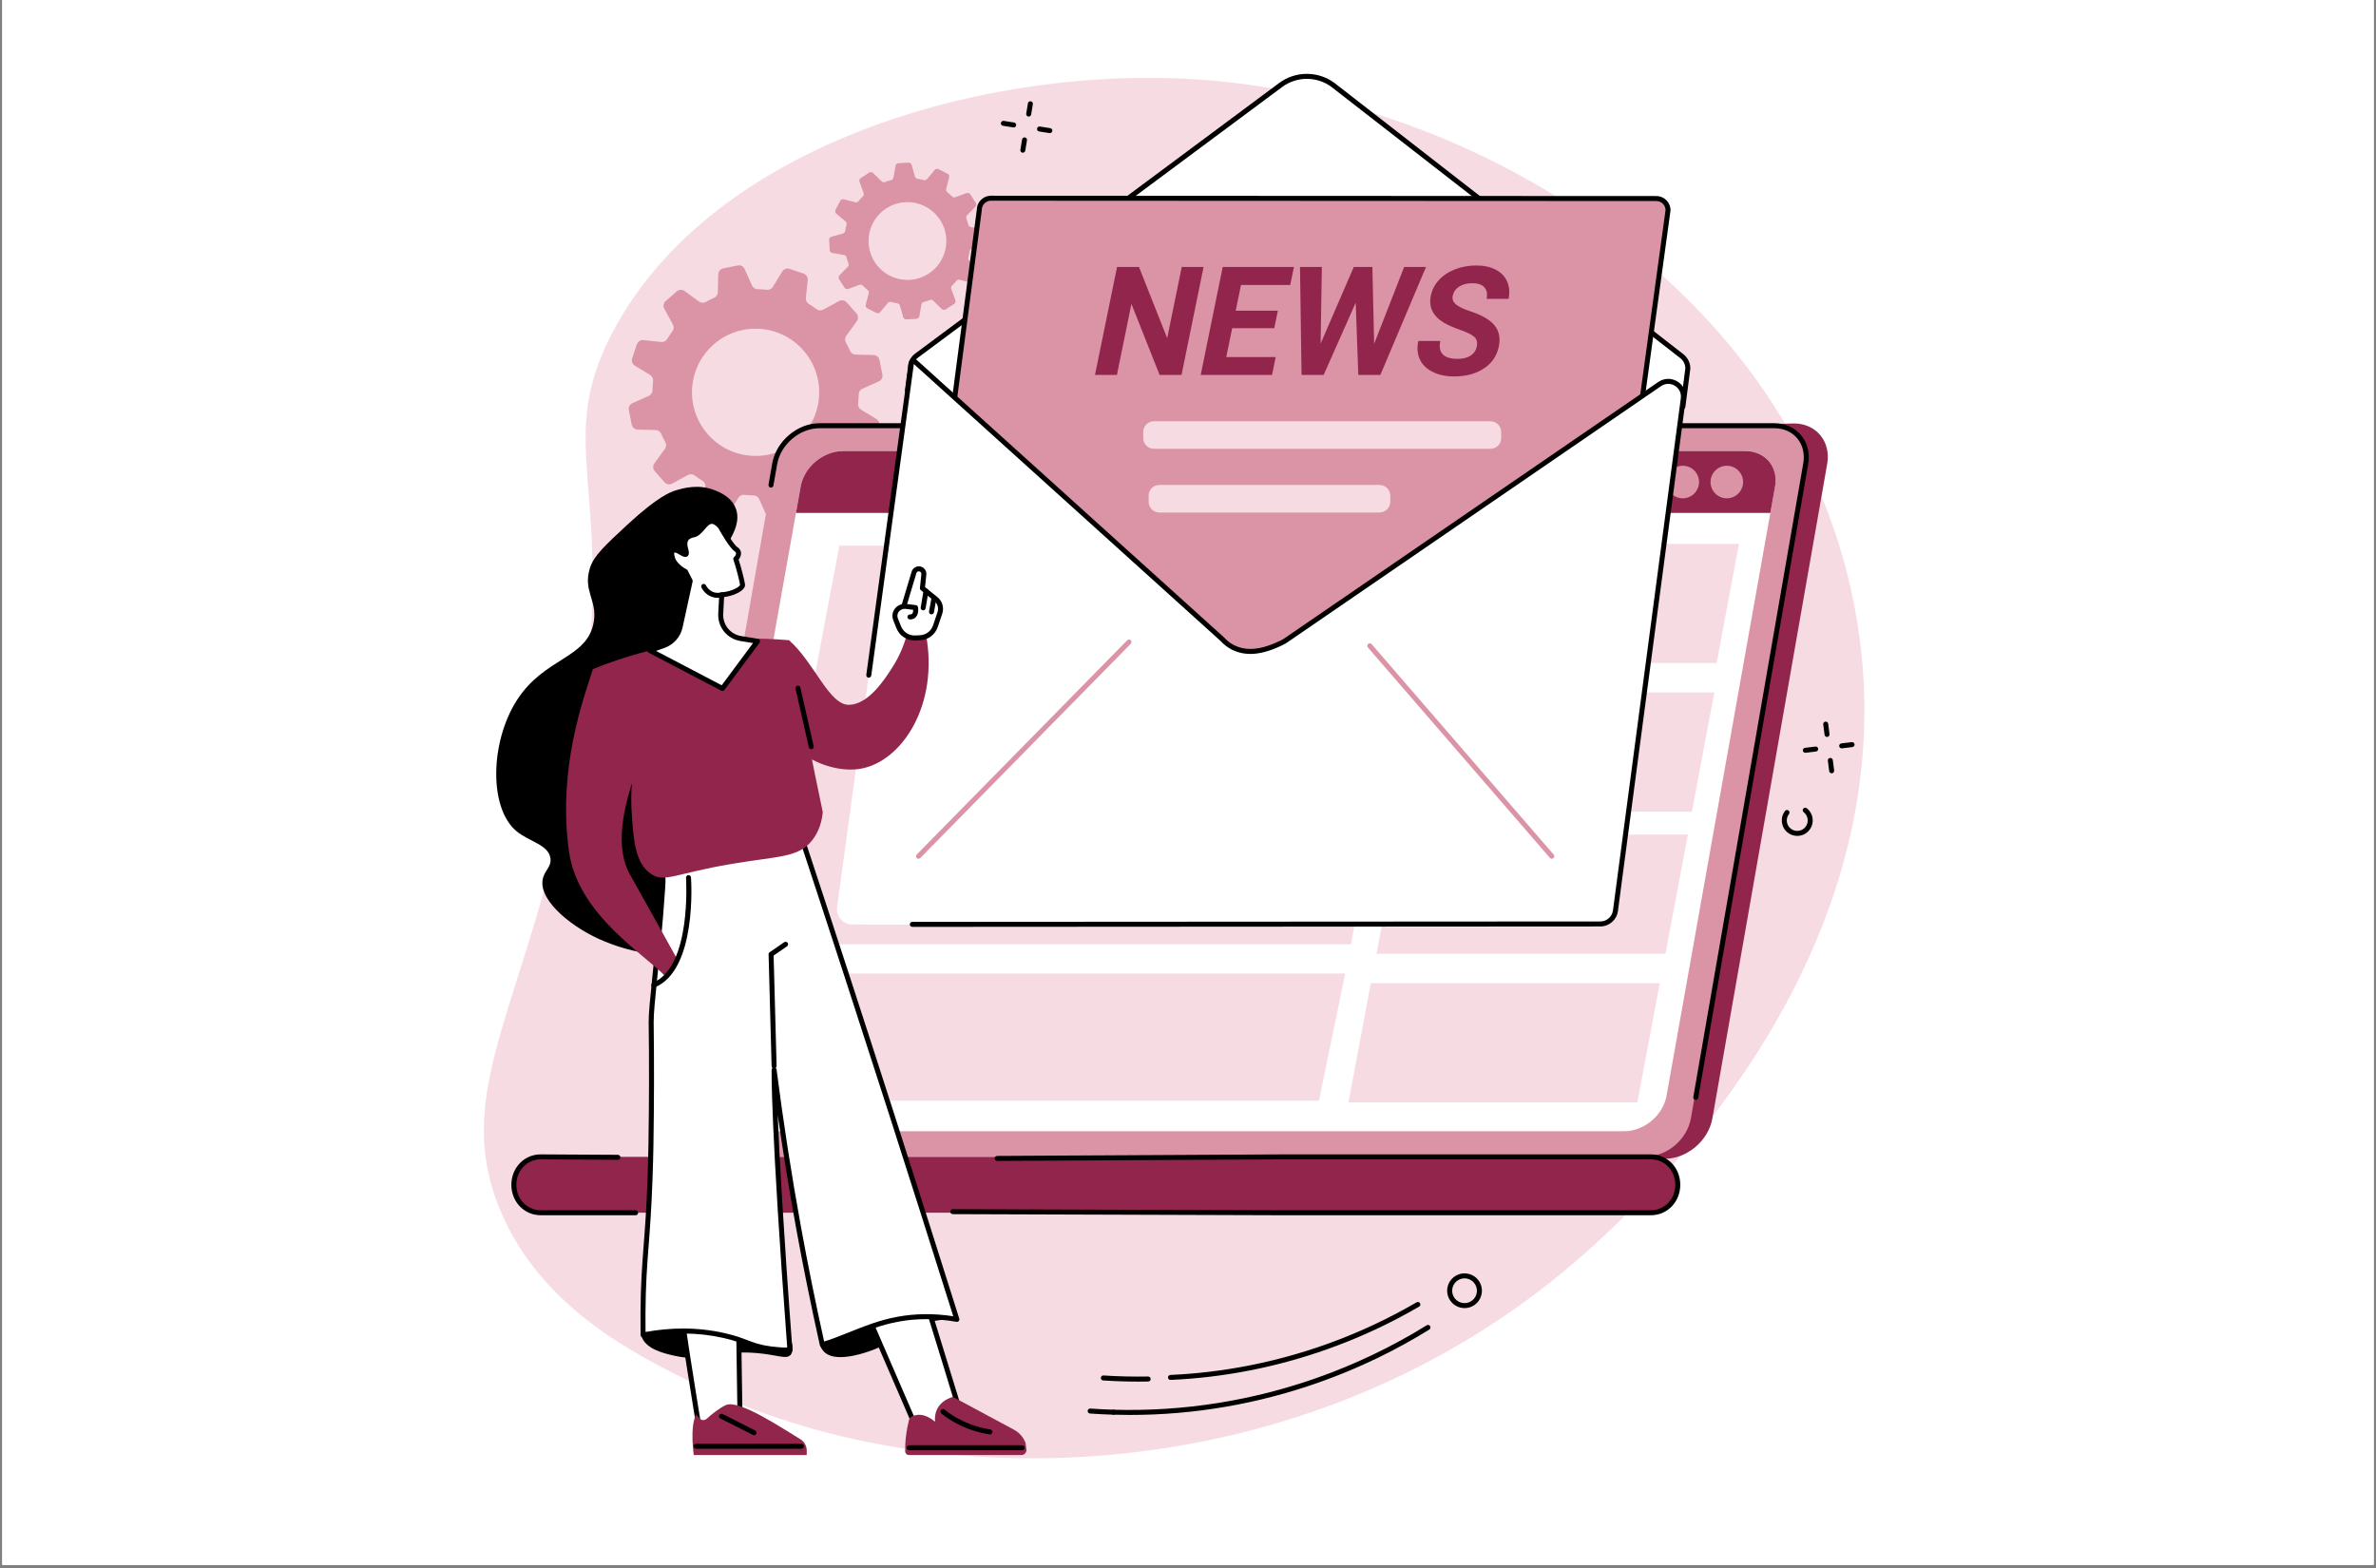 <svg xmlns="http://www.w3.org/2000/svg" xmlns:xlink="http://www.w3.org/1999/xlink" width="500" zoomAndPan="magnify" viewBox="0 0 375 247.5" height="330" preserveAspectRatio="xMidYMid meet" version="1.0"><rect x="0" y="0" width="375" height="247.5" fill="#808080" stroke="none"/><defs><clipPath id="aba791bfed"><path d="M 0.379 0 L 374.621 0 L 374.621 247 L 0.379 247 Z M 0.379 0 " clip-rule="nonzero"/></clipPath></defs><g clip-path="url(#aba791bfed)"><path fill="#ffffff" d="M 0.379 0 L 374.621 0 L 374.621 254.484 L 0.379 254.484 Z M 0.379 0 " fill-opacity="1" fill-rule="nonzero"/><path fill="#ffffff" d="M 0.379 0 L 374.621 0 L 374.621 247 L 0.379 247 Z M 0.379 0 " fill-opacity="1" fill-rule="nonzero"/><path fill="#ffffff" d="M 0.379 0 L 374.621 0 L 374.621 247 L 0.379 247 Z M 0.379 0 " fill-opacity="1" fill-rule="nonzero"/></g><path fill="#f7dbe3" d="M 78.879 190.855 C 85.297 206.453 100.293 213.832 109.875 218.551 C 147.656 237.141 205.047 234.957 246.363 201.047 C 256.035 193.113 303.688 151.539 292.598 95.246 C 282.793 45.48 233.461 16.609 191.91 12.773 C 157.488 9.598 112.539 22.156 96.648 52.52 C 86.656 71.609 98.66 77.672 90.488 120.93 C 83.414 158.367 71.031 171.773 78.879 190.855 " fill-opacity="1" fill-rule="nonzero"/><path fill="#000000" d="M 283.652 131.941 C 283.113 131.941 282.59 131.766 282.156 131.426 C 281.098 130.602 280.906 129.066 281.73 128.004 C 281.863 127.832 282.109 127.801 282.281 127.934 C 282.457 128.07 282.484 128.316 282.352 128.488 C 281.793 129.207 281.922 130.246 282.641 130.805 C 282.988 131.078 283.422 131.195 283.859 131.141 C 284.301 131.086 284.691 130.867 284.961 130.516 C 285.52 129.797 285.391 128.758 284.672 128.199 C 284.5 128.066 284.469 127.816 284.602 127.645 C 284.734 127.473 284.984 127.441 285.156 127.578 C 286.219 128.402 286.41 129.938 285.582 131 C 285.184 131.516 284.605 131.844 283.961 131.922 C 283.855 131.934 283.754 131.941 283.652 131.941 " fill-opacity="1" fill-rule="nonzero"/><path fill="#000000" d="M 284.93 118.824 C 284.734 118.824 284.566 118.676 284.539 118.477 C 284.516 118.262 284.668 118.062 284.887 118.039 L 286.523 117.84 C 286.738 117.812 286.934 117.965 286.961 118.18 C 286.988 118.398 286.832 118.594 286.617 118.621 L 284.98 118.82 C 284.965 118.82 284.949 118.824 284.93 118.824 " fill-opacity="1" fill-rule="nonzero"/><path fill="#000000" d="M 290.668 118.125 C 290.473 118.125 290.301 117.977 290.277 117.777 C 290.25 117.562 290.406 117.363 290.621 117.34 L 292.258 117.141 C 292.477 117.117 292.672 117.266 292.699 117.484 C 292.723 117.699 292.57 117.895 292.352 117.922 L 290.715 118.121 C 290.699 118.121 290.684 118.125 290.668 118.125 " fill-opacity="1" fill-rule="nonzero"/><path fill="#000000" d="M 289.09 122.059 C 288.895 122.059 288.727 121.914 288.699 121.715 L 288.488 120.078 C 288.465 119.859 288.613 119.664 288.832 119.637 C 289.047 119.613 289.242 119.762 289.27 119.977 L 289.48 121.613 C 289.508 121.828 289.355 122.027 289.141 122.055 C 289.121 122.059 289.105 122.059 289.09 122.059 " fill-opacity="1" fill-rule="nonzero"/><path fill="#000000" d="M 288.359 116.324 C 288.164 116.324 287.996 116.18 287.969 115.98 L 287.758 114.344 C 287.73 114.129 287.883 113.93 288.098 113.906 C 288.316 113.875 288.512 114.027 288.539 114.246 L 288.75 115.883 C 288.777 116.098 288.625 116.293 288.406 116.324 C 288.391 116.324 288.375 116.324 288.359 116.324 " fill-opacity="1" fill-rule="nonzero"/><path fill="#000000" d="M 161.434 24.105 C 161.41 24.105 161.391 24.102 161.367 24.098 C 161.152 24.062 161.008 23.863 161.043 23.645 L 161.309 22.016 C 161.344 21.805 161.547 21.656 161.758 21.691 C 161.973 21.727 162.121 21.93 162.086 22.145 L 161.82 23.773 C 161.789 23.965 161.621 24.105 161.434 24.105 " fill-opacity="1" fill-rule="nonzero"/><path fill="#000000" d="M 162.359 18.398 C 162.34 18.398 162.316 18.398 162.297 18.395 C 162.078 18.359 161.934 18.156 161.969 17.941 L 162.234 16.312 C 162.27 16.098 162.473 15.949 162.684 15.988 C 162.902 16.023 163.047 16.227 163.012 16.441 L 162.746 18.07 C 162.715 18.262 162.547 18.398 162.359 18.398 " fill-opacity="1" fill-rule="nonzero"/><path fill="#000000" d="M 165.699 21.012 C 165.68 21.012 165.656 21.008 165.637 21.008 L 164.004 20.75 C 163.789 20.719 163.645 20.516 163.676 20.301 C 163.711 20.086 163.914 19.941 164.129 19.973 L 165.758 20.23 C 165.973 20.262 166.121 20.465 166.086 20.68 C 166.055 20.871 165.887 21.012 165.699 21.012 " fill-opacity="1" fill-rule="nonzero"/><path fill="#000000" d="M 159.988 20.117 C 159.969 20.117 159.949 20.117 159.926 20.113 L 158.297 19.855 C 158.082 19.824 157.934 19.621 157.969 19.406 C 158 19.191 158.203 19.047 158.418 19.078 L 160.051 19.336 C 160.266 19.367 160.41 19.57 160.379 19.785 C 160.348 19.98 160.18 20.117 159.988 20.117 " fill-opacity="1" fill-rule="nonzero"/><path fill="#000000" d="M 179.668 218.078 C 177.816 218.078 175.953 218.016 174.109 217.895 C 173.895 217.883 173.73 217.691 173.742 217.477 C 173.758 217.258 173.945 217.098 174.16 217.109 C 176.496 217.262 178.867 217.316 181.207 217.273 C 181.418 217.273 181.605 217.445 181.609 217.66 C 181.613 217.879 181.441 218.059 181.223 218.062 C 180.707 218.074 180.188 218.078 179.668 218.078 " fill-opacity="1" fill-rule="nonzero"/><path fill="#000000" d="M 184.738 217.816 C 184.527 217.816 184.352 217.648 184.344 217.438 C 184.336 217.223 184.504 217.039 184.719 217.027 C 193.07 216.652 201.332 215.031 209.285 212.199 C 214.254 210.43 219.062 208.195 223.582 205.562 C 223.77 205.453 224.012 205.516 224.121 205.703 C 224.23 205.891 224.168 206.133 223.98 206.242 C 219.418 208.902 214.562 211.156 209.547 212.941 C 201.523 215.797 193.184 217.438 184.754 217.812 C 184.75 217.816 184.742 217.816 184.738 217.816 " fill-opacity="1" fill-rule="nonzero"/><path fill="#000000" d="M 175.746 223.301 C 175.742 223.301 175.738 223.301 175.734 223.301 C 174.504 223.266 173.258 223.203 172.031 223.117 C 171.812 223.102 171.648 222.914 171.664 222.695 C 171.68 222.48 171.867 222.312 172.086 222.332 C 173.301 222.418 174.539 222.48 175.758 222.516 C 175.977 222.52 176.145 222.699 176.141 222.918 C 176.133 223.133 175.957 223.301 175.746 223.301 " fill-opacity="1" fill-rule="nonzero"/><path fill="#000000" d="M 178.336 223.34 C 177.469 223.34 176.605 223.324 175.734 223.301 C 175.516 223.293 175.348 223.113 175.352 222.895 C 175.359 222.68 175.535 222.504 175.758 222.516 C 186.785 222.828 197.672 221.109 208.117 217.391 C 214.09 215.262 219.824 212.504 225.172 209.191 C 225.355 209.078 225.598 209.133 225.715 209.32 C 225.828 209.504 225.77 209.746 225.586 209.863 C 220.191 213.203 214.406 215.988 208.383 218.129 C 198.664 221.59 188.57 223.34 178.336 223.34 " fill-opacity="1" fill-rule="nonzero"/><path fill="#000000" d="M 231.145 201.781 C 230.816 201.781 230.496 201.863 230.203 202.027 C 229.746 202.277 229.414 202.691 229.27 203.195 C 229.125 203.695 229.184 204.223 229.434 204.68 C 229.953 205.621 231.145 205.969 232.09 205.449 C 232.547 205.195 232.875 204.781 233.023 204.281 C 233.168 203.777 233.109 203.25 232.855 202.793 C 232.605 202.336 232.191 202.004 231.688 201.859 C 231.508 201.809 231.324 201.781 231.145 201.781 Z M 231.152 206.477 C 230.184 206.477 229.246 205.965 228.746 205.059 C 228.391 204.418 228.309 203.676 228.512 202.973 C 228.715 202.27 229.184 201.691 229.824 201.336 C 230.465 200.98 231.203 200.898 231.906 201.105 C 232.613 201.309 233.195 201.773 233.547 202.414 C 234.277 203.738 233.793 205.406 232.469 206.137 C 232.051 206.367 231.598 206.477 231.152 206.477 " fill-opacity="1" fill-rule="nonzero"/><path fill="#db93a6" d="M 125.883 69.469 C 121.719 73.129 115.375 72.719 111.715 68.551 C 108.055 64.383 108.461 58.035 112.625 54.379 C 116.789 50.719 123.133 51.129 126.793 55.297 C 130.453 59.465 130.047 65.809 125.883 69.469 Z M 135.176 49.48 L 133.637 47.73 C 133.332 47.387 132.832 47.297 132.43 47.516 L 129.938 48.875 C 129.605 49.055 129.199 49.031 128.895 48.809 C 128.488 48.508 128.07 48.227 127.645 47.969 C 127.324 47.773 127.148 47.406 127.188 47.035 L 127.48 44.215 C 127.527 43.758 127.254 43.328 126.82 43.18 L 124.613 42.434 C 124.176 42.285 123.699 42.461 123.457 42.852 L 121.98 45.277 C 121.785 45.598 121.422 45.781 121.047 45.742 C 120.547 45.688 120.051 45.652 119.547 45.645 C 119.172 45.637 118.836 45.406 118.684 45.062 L 117.527 42.469 C 117.34 42.047 116.887 41.812 116.438 41.902 L 114.152 42.359 C 113.703 42.449 113.375 42.84 113.363 43.301 L 113.293 46.133 C 113.285 46.508 113.062 46.852 112.719 47 C 112.262 47.203 111.812 47.426 111.371 47.672 C 111.043 47.855 110.637 47.824 110.328 47.602 L 108.035 45.934 C 107.664 45.664 107.152 45.688 106.809 45.992 L 105.059 47.527 C 104.715 47.832 104.625 48.332 104.844 48.734 L 106.203 51.23 C 106.387 51.562 106.363 51.969 106.141 52.27 C 105.84 52.676 105.559 53.094 105.301 53.52 C 105.109 53.844 104.742 54.02 104.367 53.98 L 101.551 53.684 C 101.094 53.637 100.664 53.91 100.516 54.348 L 99.77 56.555 C 99.625 56.988 99.797 57.465 100.188 57.707 L 102.613 59.188 C 102.934 59.383 103.121 59.746 103.078 60.121 C 103.023 60.617 102.992 61.121 102.98 61.621 C 102.977 61.996 102.746 62.332 102.402 62.488 L 99.809 63.641 C 99.391 63.828 99.156 64.281 99.246 64.73 L 99.703 67.02 C 99.793 67.469 100.184 67.797 100.641 67.809 L 103.473 67.875 C 103.852 67.887 104.191 68.109 104.344 68.453 C 104.543 68.91 104.766 69.359 105.012 69.801 C 105.195 70.129 105.164 70.539 104.945 70.844 L 103.277 73.141 C 103.008 73.512 103.031 74.02 103.336 74.363 L 104.875 76.117 C 105.176 76.461 105.68 76.551 106.082 76.332 L 108.57 74.973 C 108.902 74.793 109.309 74.816 109.613 75.039 C 110.02 75.34 110.438 75.621 110.863 75.879 C 111.188 76.07 111.363 76.438 111.324 76.812 L 111.027 79.633 C 110.98 80.09 111.254 80.52 111.691 80.664 L 113.898 81.414 C 114.332 81.559 114.812 81.387 115.051 80.992 L 116.531 78.57 C 116.727 78.25 117.09 78.062 117.465 78.105 C 117.961 78.16 118.461 78.195 118.961 78.203 C 119.336 78.211 119.676 78.441 119.828 78.785 L 120.984 81.379 C 121.172 81.797 121.625 82.031 122.074 81.941 L 124.355 81.488 C 124.809 81.398 125.137 81.008 125.145 80.547 L 125.215 77.715 C 125.223 77.34 125.445 76.996 125.789 76.844 C 126.246 76.645 126.695 76.422 127.137 76.176 C 127.465 75.992 127.875 76.023 128.18 76.246 L 130.477 77.914 C 130.848 78.184 131.355 78.16 131.703 77.855 L 133.449 76.32 C 133.797 76.016 133.883 75.516 133.664 75.109 L 132.305 72.617 C 132.125 72.285 132.145 71.879 132.371 71.574 C 132.672 71.168 132.949 70.754 133.207 70.324 C 133.402 70.004 133.77 69.828 134.145 69.867 L 136.961 70.164 C 137.418 70.211 137.848 69.934 137.992 69.5 L 138.738 67.293 C 138.887 66.859 138.711 66.379 138.32 66.141 L 135.895 64.66 C 135.574 64.465 135.391 64.098 135.43 63.727 C 135.488 63.227 135.52 62.727 135.527 62.227 C 135.535 61.848 135.766 61.512 136.109 61.359 L 138.703 60.203 C 139.121 60.02 139.355 59.566 139.266 59.113 L 138.809 56.828 C 138.715 56.379 138.328 56.051 137.867 56.039 L 135.035 55.969 C 134.66 55.961 134.32 55.738 134.168 55.395 C 133.965 54.938 133.742 54.488 133.496 54.047 C 133.312 53.715 133.344 53.309 133.566 53.004 L 135.23 50.707 C 135.5 50.336 135.477 49.828 135.176 49.48 " fill-opacity="1" fill-rule="nonzero"/><path fill="#db93a6" d="M 146.555 43.203 C 143.707 45.043 139.906 44.227 138.066 41.379 C 136.223 38.531 137.039 34.73 139.887 32.887 C 142.73 31.047 146.531 31.859 148.375 34.711 C 150.215 37.559 149.402 41.359 146.555 43.203 Z M 154.008 32.012 L 153.145 30.676 C 153.02 30.48 152.773 30.398 152.555 30.48 L 150.789 31.129 C 150.605 31.195 150.398 31.148 150.258 31.008 C 150.02 30.766 149.77 30.539 149.508 30.324 C 149.355 30.199 149.285 30 149.336 29.809 L 149.801 27.988 C 149.859 27.762 149.754 27.527 149.547 27.422 L 148.133 26.699 C 147.926 26.59 147.672 26.641 147.523 26.82 L 146.316 28.27 C 146.191 28.418 145.988 28.48 145.797 28.43 C 145.473 28.34 145.141 28.27 144.809 28.215 C 144.613 28.184 144.453 28.047 144.398 27.855 L 143.895 26.043 C 143.832 25.816 143.621 25.664 143.387 25.676 L 141.801 25.758 C 141.57 25.77 141.375 25.941 141.336 26.172 L 141.016 28.023 C 140.984 28.219 140.836 28.371 140.648 28.422 C 140.324 28.508 140 28.613 139.684 28.734 C 139.5 28.805 139.289 28.766 139.148 28.629 L 137.805 27.309 C 137.637 27.145 137.383 27.121 137.184 27.25 L 135.852 28.109 C 135.656 28.234 135.574 28.48 135.656 28.699 L 136.305 30.469 C 136.371 30.652 136.324 30.859 136.184 31 C 135.941 31.238 135.715 31.488 135.5 31.75 C 135.375 31.902 135.18 31.973 134.988 31.922 L 133.168 31.457 C 132.941 31.398 132.707 31.504 132.602 31.711 L 131.875 33.125 C 131.77 33.332 131.82 33.586 132 33.734 L 133.449 34.941 C 133.598 35.066 133.66 35.27 133.605 35.461 C 133.52 35.785 133.449 36.117 133.395 36.453 C 133.363 36.645 133.227 36.809 133.035 36.859 L 131.223 37.367 C 131 37.43 130.848 37.641 130.859 37.871 L 130.941 39.457 C 130.953 39.691 131.121 39.887 131.352 39.926 L 133.203 40.246 C 133.398 40.277 133.551 40.422 133.602 40.613 C 133.691 40.938 133.793 41.262 133.914 41.578 C 133.988 41.766 133.949 41.973 133.809 42.113 L 132.492 43.457 C 132.332 43.625 132.305 43.883 132.43 44.078 L 133.293 45.414 C 133.422 45.605 133.664 45.691 133.883 45.609 L 135.648 44.961 C 135.836 44.895 136.043 44.941 136.18 45.082 C 136.422 45.324 136.672 45.551 136.934 45.766 C 137.086 45.891 137.156 46.086 137.105 46.281 L 136.637 48.102 C 136.582 48.324 136.688 48.562 136.895 48.668 L 138.309 49.391 C 138.516 49.5 138.77 49.445 138.918 49.27 L 140.121 47.82 C 140.25 47.672 140.453 47.609 140.641 47.66 C 140.969 47.75 141.301 47.82 141.633 47.875 C 141.828 47.906 141.988 48.043 142.039 48.234 L 142.547 50.047 C 142.609 50.273 142.82 50.422 143.051 50.41 L 144.637 50.332 C 144.871 50.32 145.062 50.148 145.102 49.918 L 145.422 48.066 C 145.457 47.871 145.602 47.719 145.793 47.668 C 146.117 47.582 146.438 47.477 146.758 47.355 C 146.941 47.285 147.148 47.324 147.289 47.461 L 148.637 48.777 C 148.801 48.941 149.059 48.969 149.254 48.84 L 150.586 47.98 C 150.785 47.852 150.867 47.609 150.785 47.391 L 150.137 45.621 C 150.066 45.438 150.117 45.23 150.258 45.09 C 150.496 44.852 150.727 44.598 150.938 44.34 C 151.062 44.188 151.262 44.117 151.453 44.164 L 153.273 44.633 C 153.5 44.691 153.734 44.586 153.84 44.379 L 154.562 42.965 C 154.668 42.758 154.617 42.504 154.438 42.355 L 152.992 41.148 C 152.84 41.02 152.781 40.82 152.832 40.629 C 152.922 40.301 152.992 39.973 153.043 39.637 C 153.078 39.445 153.215 39.281 153.402 39.23 L 155.215 38.723 C 155.441 38.66 155.594 38.449 155.582 38.219 L 155.5 36.629 C 155.488 36.398 155.316 36.203 155.086 36.164 L 153.234 35.844 C 153.043 35.809 152.891 35.664 152.836 35.473 C 152.75 35.148 152.645 34.828 152.523 34.508 C 152.453 34.324 152.492 34.117 152.629 33.977 L 153.945 32.633 C 154.109 32.465 154.133 32.207 154.008 32.012 " fill-opacity="1" fill-rule="nonzero"/><path fill="#92254c" d="M 223.465 178.102 C 219.988 175.258 216.336 172.609 212.598 170.082 C 205.008 164.953 197.008 160.371 188.922 155.926 C 184.672 153.59 180.254 151.477 175.898 149.301 C 171.512 147.113 167.113 144.945 162.719 142.781 C 158.699 140.801 154.68 138.82 150.668 136.828 C 141.551 106.004 131.645 71.055 133.613 71.055 L 283.121 66.836 C 286.641 66.836 289.004 69.699 288.383 73.219 L 270.266 176.52 C 269.648 180.039 266.285 182.902 262.766 182.902 L 229.496 182.902 C 227.535 181.25 225.453 179.723 223.465 178.102 " fill-opacity="1" fill-rule="nonzero"/><path fill="#db93a6" d="M 129.344 67.195 L 280.023 67.195 C 283.348 67.195 285.57 69.895 284.984 73.219 L 266.871 176.52 C 266.285 179.848 263.117 182.543 259.793 182.543 L 109.117 182.543 C 105.789 182.543 103.566 179.848 104.148 176.52 L 122.27 73.219 C 122.852 69.895 126.02 67.195 129.344 67.195 " fill-opacity="1" fill-rule="nonzero"/><path fill="#000000" d="M 267.641 173.621 C 267.617 173.621 267.594 173.617 267.574 173.613 C 267.359 173.578 267.215 173.371 267.25 173.156 L 284.602 73.152 C 284.867 71.641 284.527 70.23 283.645 69.18 C 282.781 68.156 281.496 67.59 280.023 67.59 L 129.348 67.59 C 126.207 67.59 123.207 70.145 122.656 73.285 L 122.066 76.641 C 122.031 76.855 121.824 77 121.613 76.961 C 121.398 76.922 121.254 76.719 121.293 76.504 L 121.879 73.148 C 122.496 69.648 125.844 66.801 129.348 66.801 L 280.023 66.801 C 281.73 66.801 283.234 67.469 284.246 68.676 C 285.281 69.906 285.68 71.543 285.375 73.285 L 268.027 173.293 C 267.996 173.484 267.828 173.621 267.641 173.621 " fill-opacity="1" fill-rule="nonzero"/><path fill="#92254c" d="M 85.336 182.602 L 260.566 182.602 C 262.902 182.602 264.801 184.535 264.801 187.012 C 264.801 189.492 262.902 191.422 260.566 191.422 L 85.336 191.422 C 82.996 191.422 81.102 189.496 81.102 187.012 C 81.102 184.527 82.996 182.602 85.336 182.602 " fill-opacity="1" fill-rule="nonzero"/><path fill="#ffffff" d="M 133.059 71.18 L 275.465 71.18 C 278.605 71.18 280.707 73.688 280.156 76.785 L 263.031 172.953 C 262.48 176.051 259.488 178.559 256.344 178.559 L 113.941 178.559 C 110.797 178.559 108.695 176.051 109.25 172.953 L 126.371 76.785 C 126.922 73.688 129.918 71.18 133.059 71.18 " fill-opacity="1" fill-rule="nonzero"/><path fill="#92254c" d="M 279.41 80.961 L 280.156 76.793 C 280.707 73.695 278.605 71.195 275.465 71.195 L 133.059 71.195 C 129.918 71.195 126.922 73.695 126.371 76.793 L 125.629 80.961 L 279.41 80.961 " fill-opacity="1" fill-rule="nonzero"/><path fill="#f7dbe3" d="M 261.055 75.938 C 261.055 77.355 259.902 78.504 258.484 78.504 C 257.066 78.504 255.914 77.355 255.914 75.938 C 255.914 74.516 257.066 73.367 258.484 73.367 C 259.902 73.367 261.055 74.516 261.055 75.938 " fill-opacity="1" fill-rule="nonzero"/><path fill="#db93a6" d="M 268.156 76.086 C 268.156 77.504 267.008 78.656 265.59 78.656 C 264.168 78.656 263.02 77.504 263.02 76.086 C 263.02 74.668 264.168 73.516 265.59 73.516 C 267.008 73.516 268.156 74.668 268.156 76.086 " fill-opacity="1" fill-rule="nonzero"/><path fill="#db93a6" d="M 275.109 76.086 C 275.109 77.504 273.961 78.656 272.543 78.656 C 271.121 78.656 269.973 77.504 269.973 76.086 C 269.973 74.668 271.121 73.516 272.543 73.516 C 273.961 73.516 275.109 74.668 275.109 76.086 " fill-opacity="1" fill-rule="nonzero"/><path fill="#f7dbe3" d="M 213.215 149.051 L 120.613 149.051 L 132.469 86.125 L 224.93 86.125 L 213.215 149.051 " fill-opacity="1" fill-rule="nonzero"/><path fill="#f7dbe3" d="M 208.172 173.738 L 115.73 173.738 L 119.867 153.664 L 212.309 153.664 L 208.172 173.738 " fill-opacity="1" fill-rule="nonzero"/><path fill="#f7dbe3" d="M 270.93 104.664 L 225.324 104.664 L 228.855 85.844 L 274.461 85.844 L 270.93 104.664 " fill-opacity="1" fill-rule="nonzero"/><path fill="#f7dbe3" d="M 267.039 128.121 L 221.434 128.121 L 224.965 109.305 L 270.57 109.305 L 267.039 128.121 " fill-opacity="1" fill-rule="nonzero"/><path fill="#f7dbe3" d="M 262.859 150.551 L 217.254 150.551 L 220.785 131.73 L 266.391 131.73 L 262.859 150.551 " fill-opacity="1" fill-rule="nonzero"/><path fill="#f7dbe3" d="M 258.426 174.012 L 212.82 174.012 L 216.352 155.191 L 261.957 155.191 L 258.426 174.012 " fill-opacity="1" fill-rule="nonzero"/><path fill="#000000" d="M 260.57 191.816 L 200.918 191.816 L 150.375 191.645 C 150.156 191.645 149.98 191.469 149.98 191.25 C 149.984 191.035 150.16 190.859 150.375 190.859 C 150.375 190.859 150.375 190.859 150.379 190.859 L 200.918 191.027 L 260.57 191.027 C 262.723 191.027 264.406 189.266 264.406 187.012 C 264.406 184.762 262.723 182.996 260.57 182.996 L 202.645 182.996 L 157.379 183.246 C 157.16 183.246 156.984 183.07 156.984 182.852 C 156.98 182.637 157.156 182.461 157.375 182.457 L 202.645 182.211 L 260.57 182.211 C 263.164 182.211 265.195 184.32 265.195 187.012 C 265.195 189.707 263.164 191.816 260.57 191.816 " fill-opacity="1" fill-rule="nonzero"/><path fill="#000000" d="M 100.32 191.82 L 85.336 191.816 C 82.742 191.816 80.707 189.707 80.707 187.012 C 80.707 184.32 82.742 182.211 85.336 182.211 L 97.523 182.281 C 97.738 182.285 97.914 182.461 97.914 182.68 C 97.914 182.895 97.738 183.07 97.52 183.07 L 85.332 182.996 C 83.184 182.996 81.496 184.762 81.496 187.012 C 81.496 189.266 83.184 191.027 85.336 191.027 L 100.32 191.035 C 100.539 191.035 100.715 191.211 100.715 191.426 C 100.715 191.645 100.539 191.82 100.32 191.82 " fill-opacity="1" fill-rule="nonzero"/><path fill="#ffffff" d="M 143.68 58.098 C 143.68 57.324 144.043 56.598 144.664 56.133 L 202.078 13.449 C 204.539 11.586 207.938 11.578 210.406 13.43 L 265.41 56.199 C 266.027 56.664 266.391 57.391 266.391 58.164 L 255.266 143.539 C 255.082 144.938 253.895 145.977 252.488 145.977 L 136.547 145.918 C 134.262 145.918 132.5 143.906 132.793 141.641 L 143.68 58.098 " fill-opacity="1" fill-rule="nonzero"/><path fill="#000000" d="M 265.605 64.582 C 265.59 64.582 265.57 64.582 265.555 64.582 C 265.336 64.551 265.188 64.355 265.215 64.141 L 265.996 58.137 C 265.988 57.5 265.684 56.895 265.176 56.512 L 210.168 13.742 C 207.855 12.008 204.625 12.016 202.316 13.766 L 144.898 56.445 C 144.383 56.832 144.074 57.449 144.074 58.098 L 144.07 58.148 L 143.609 61.676 C 143.582 61.891 143.383 62.043 143.168 62.016 C 142.953 61.988 142.801 61.789 142.832 61.574 L 143.285 58.07 C 143.297 57.188 143.719 56.344 144.43 55.816 L 201.844 13.133 C 204.426 11.176 208.047 11.168 210.645 13.113 L 265.656 55.887 C 266.359 56.418 266.785 57.273 266.785 58.16 L 266.781 58.211 L 265.996 64.242 C 265.969 64.438 265.801 64.582 265.605 64.582 " fill-opacity="1" fill-rule="nonzero"/><path fill="#db93a6" d="M 250.031 129.613 L 141.914 129.684 L 154.562 33.129 C 154.562 32.109 155.387 31.285 156.402 31.285 L 261.422 31.34 C 262.438 31.34 263.266 32.168 263.262 33.184 L 250.031 129.613 " fill-opacity="1" fill-rule="nonzero"/><path fill="#000000" d="M 156.402 31.68 C 156.016 31.68 155.652 31.832 155.379 32.105 C 155.105 32.379 154.957 32.742 154.953 33.129 C 154.953 33.145 154.953 33.164 154.953 33.18 L 142.363 129.289 L 249.688 129.219 L 262.871 33.156 C 262.855 32.371 262.211 31.734 261.422 31.734 Z M 250.031 129.613 L 250.035 129.613 Z M 141.914 130.078 C 141.801 130.078 141.695 130.031 141.621 129.945 C 141.547 129.859 141.512 129.746 141.523 129.633 L 154.168 33.102 C 154.176 32.512 154.406 31.961 154.824 31.547 C 155.246 31.125 155.805 30.895 156.402 30.895 L 261.426 30.945 C 262.656 30.945 263.66 31.949 263.656 33.184 C 263.656 33.203 263.656 33.219 263.652 33.238 L 250.422 129.664 C 250.395 129.859 250.23 130.008 250.031 130.008 L 141.918 130.078 C 141.914 130.078 141.914 130.078 141.914 130.078 " fill-opacity="1" fill-rule="nonzero"/><path fill="#f7dbe3" d="M 235.242 70.84 L 182.125 70.84 C 181.191 70.84 180.434 70.086 180.434 69.152 L 180.434 68.184 C 180.434 67.25 181.191 66.492 182.125 66.492 L 235.242 66.492 C 236.176 66.492 236.93 67.25 236.93 68.184 L 236.93 69.152 C 236.93 70.086 236.176 70.84 235.242 70.84 " fill-opacity="1" fill-rule="nonzero"/><path fill="#f7dbe3" d="M 217.734 80.895 L 182.973 80.895 C 182.039 80.895 181.285 80.137 181.285 79.203 L 181.285 78.234 C 181.285 77.301 182.039 76.543 182.973 76.543 L 217.734 76.543 C 218.668 76.543 219.422 77.301 219.422 78.234 L 219.422 79.203 C 219.422 80.137 218.668 80.895 217.734 80.895 " fill-opacity="1" fill-rule="nonzero"/><path fill="#ffffff" d="M 265.672 62.918 C 265.945 60.859 263.656 59.449 261.941 60.617 L 202.828 101.156 C 202.656 101.262 202.477 101.359 202.297 101.449 C 199.484 102.828 196.844 103.355 194.508 102.137 C 193.883 101.812 193.336 101.359 192.859 100.84 L 144.332 57.02 C 144.27 56.949 144.172 56.918 144.082 56.938 C 143.988 56.957 143.914 57.023 143.883 57.109 L 132.113 143.188 C 131.914 144.629 133.035 145.914 134.492 145.914 L 252.582 145.84 C 253.789 145.836 254.805 144.945 254.965 143.75 L 265.672 62.918 " fill-opacity="1" fill-rule="nonzero"/><path fill="#db93a6" d="M 244.914 135.547 C 244.805 135.547 244.695 135.504 244.617 135.41 L 215.891 102.199 C 215.75 102.031 215.766 101.785 215.93 101.641 C 216.098 101.5 216.344 101.52 216.488 101.68 L 245.215 134.895 C 245.355 135.062 245.34 135.309 245.176 135.453 C 245.098 135.516 245.008 135.547 244.914 135.547 " fill-opacity="1" fill-rule="nonzero"/><path fill="#db93a6" d="M 144.973 135.547 C 144.871 135.547 144.773 135.512 144.695 135.434 C 144.539 135.281 144.539 135.035 144.691 134.879 L 177.906 101.066 C 178.059 100.91 178.309 100.906 178.461 101.059 C 178.617 101.211 178.617 101.461 178.469 101.617 L 145.25 135.43 C 145.176 135.508 145.074 135.547 144.973 135.547 " fill-opacity="1" fill-rule="nonzero"/><path fill="#000000" d="M 143.988 146.301 C 143.773 146.301 143.598 146.125 143.598 145.906 C 143.598 145.691 143.773 145.512 143.988 145.512 L 252.586 145.445 C 253.586 145.445 254.441 144.695 254.574 143.699 L 265.281 62.867 C 265.387 62.07 265.027 61.312 264.348 60.895 C 263.664 60.473 262.824 60.492 262.164 60.945 L 203.051 101.48 C 202.836 101.613 202.652 101.715 202.469 101.805 C 199.141 103.434 196.555 103.648 194.324 102.488 C 193.711 102.168 193.125 101.707 192.582 101.121 L 144.23 57.461 L 137.508 106.629 C 137.477 106.848 137.277 106.992 137.062 106.969 C 136.848 106.938 136.699 106.738 136.727 106.523 L 143.496 57.02 L 143.508 56.98 C 143.586 56.762 143.777 56.598 144.004 56.551 C 144.223 56.508 144.449 56.578 144.605 56.738 L 193.133 100.562 L 193.148 100.574 C 193.633 101.102 194.152 101.508 194.688 101.789 C 196.676 102.824 199.039 102.605 202.121 101.098 C 202.285 101.02 202.449 100.926 202.625 100.82 L 261.719 60.293 C 262.645 59.664 263.809 59.637 264.758 60.223 C 265.711 60.809 266.211 61.863 266.062 62.969 L 255.355 143.805 C 255.172 145.188 253.98 146.23 252.586 146.234 L 143.992 146.301 C 143.992 146.301 143.988 146.301 143.988 146.301 " fill-opacity="1" fill-rule="nonzero"/><path fill="#92254c" d="M 186.48 59.184 L 183.02 59.184 L 178.57 47.969 L 176.281 59.184 L 172.82 59.184 L 176.301 42.137 L 179.762 42.137 L 184.215 53.379 L 186.512 42.137 L 189.957 42.137 L 186.48 59.184 " fill-opacity="1" fill-rule="nonzero"/><path fill="#92254c" d="M 201.117 51.797 L 194.473 51.797 L 193.539 56.363 L 201.34 56.363 L 200.762 59.184 L 189.504 59.184 L 192.98 42.137 L 204.219 42.137 L 203.641 44.98 L 195.863 44.98 L 195.031 49.043 L 201.68 49.043 L 201.117 51.797 " fill-opacity="1" fill-rule="nonzero"/><path fill="#92254c" d="M 216.879 54.266 L 221.617 42.137 L 225.066 42.137 L 217.859 59.184 L 214.379 59.184 L 213.969 47.781 L 208.906 59.184 L 205.422 59.184 L 205.176 42.137 L 208.625 42.137 L 208.43 54.242 L 213.668 42.137 L 216.598 42.137 L 216.879 54.266 " fill-opacity="1" fill-rule="nonzero"/><path fill="#92254c" d="M 233.078 54.715 C 233.215 54.047 233.086 53.539 232.695 53.184 C 232.309 52.828 231.555 52.457 230.434 52.062 C 229.316 51.668 228.445 51.277 227.82 50.895 C 226.129 49.852 225.465 48.441 225.824 46.668 C 226.012 45.75 226.438 44.926 227.094 44.207 C 227.754 43.484 228.602 42.918 229.645 42.512 C 230.684 42.109 231.801 41.906 232.992 41.906 C 234.191 41.906 235.215 42.125 236.062 42.566 C 236.914 43.008 237.516 43.629 237.871 44.434 C 238.227 45.238 238.301 46.152 238.09 47.172 L 234.629 47.172 C 234.785 46.395 234.668 45.785 234.273 45.352 C 233.875 44.918 233.242 44.703 232.363 44.703 C 231.52 44.703 230.824 44.887 230.281 45.246 C 229.734 45.609 229.406 46.09 229.281 46.684 C 229.168 47.234 229.352 47.699 229.824 48.074 C 230.297 48.449 231.035 48.801 232.039 49.129 C 233.883 49.73 235.164 50.477 235.883 51.363 C 236.605 52.254 236.824 53.363 236.555 54.688 C 236.254 56.164 235.469 57.324 234.195 58.16 C 232.926 59 231.359 59.418 229.5 59.418 C 228.207 59.418 227.078 59.18 226.117 58.699 C 225.152 58.219 224.477 57.562 224.09 56.727 C 223.703 55.891 223.621 54.926 223.848 53.824 L 227.316 53.824 C 226.934 55.703 227.852 56.645 230.062 56.645 C 230.887 56.645 231.566 56.477 232.098 56.137 C 232.625 55.797 232.953 55.32 233.078 54.715 " fill-opacity="1" fill-rule="nonzero"/><path fill="#000000" d="M 113.602 131.277 C 113.801 131.848 117.5 142.777 111.836 148.102 C 106.543 153.078 97.164 149.301 95.434 148.602 C 90.645 146.672 85.059 142.344 85.641 138.863 C 85.879 137.414 87.062 136.879 86.875 135.484 C 86.582 133.293 83.43 132.84 81.449 131.141 C 77.152 127.465 77.379 117.133 81.539 110.582 C 85.934 103.664 92.777 104.031 93.723 98.094 C 94.27 94.68 91.953 93.258 93.125 89.617 C 93.734 87.715 95.504 86.078 99.039 82.801 C 103.887 78.312 105.918 77.629 106.621 77.414 C 107.812 77.051 110.227 76.355 112.789 77.375 C 113.555 77.68 115.449 78.434 116.133 80.27 C 116.855 82.191 115.801 84.109 115.23 85.152 C 113.949 87.484 112.316 88.113 111.398 89.211 C 107.281 94.117 115.039 101.062 113.195 112.148 C 112.277 117.652 109.699 119.973 110.887 125.172 C 111.539 128.023 112.52 128.203 113.602 131.277 " fill-opacity="1" fill-rule="nonzero"/><path fill="#000000" d="M 130.996 208.988 L 129.453 212.367 C 129.523 212.652 129.68 212.938 129.988 213.289 C 131.629 215.164 136.07 213.668 137.129 213.312 C 141.031 212 141.523 210.383 145.035 209.141 C 147.449 208.289 149.617 208.203 151.023 208.254 C 150.855 207.91 150.566 207.367 150.035 206.887 C 149.277 206.203 147.992 205.52 145.883 205.512 C 141.668 205.504 130.996 208.988 130.996 208.988 " fill-opacity="1" fill-rule="nonzero"/><path fill="#ffffff" d="M 144.34 224.75 C 144.34 224.75 151.504 227.508 151.496 222.805 C 151.496 222.652 145.613 203.629 145.613 203.629 L 137.18 208.195 L 144.34 224.75 " fill-opacity="1" fill-rule="nonzero"/><path fill="#000000" d="M 144.637 224.438 C 145.387 224.703 148.707 225.773 150.281 224.691 C 150.828 224.316 151.094 223.715 151.102 222.852 C 150.879 222.023 147.039 209.578 145.375 204.203 L 137.684 208.371 Z M 148.34 225.945 C 146.383 225.945 144.324 225.164 144.199 225.117 C 144.102 225.078 144.023 225.004 143.98 224.906 L 136.816 208.355 C 136.738 208.164 136.812 207.949 136.992 207.852 L 145.422 203.281 C 145.527 203.227 145.652 203.219 145.762 203.266 C 145.871 203.309 145.953 203.398 145.988 203.512 C 151.891 222.594 151.891 222.727 151.891 222.805 C 151.891 223.957 151.5 224.809 150.727 225.34 C 150.074 225.789 149.215 225.945 148.34 225.945 " fill-opacity="1" fill-rule="nonzero"/><path fill="#92254c" d="M 143.457 229.672 L 161.207 229.672 C 161.684 229.672 162.055 229.25 161.992 228.773 L 161.859 227.766 C 161.527 226.867 160.879 226.125 160.035 225.672 L 150.41 220.496 C 150.41 220.496 147.305 221.156 147.57 224.418 C 147.57 224.418 145.48 222.406 143.555 223.816 C 143.555 223.816 142.801 226.32 142.863 229.094 C 142.871 229.414 143.137 229.672 143.457 229.672 " fill-opacity="1" fill-rule="nonzero"/><path fill="#000000" d="M 156.242 226.422 C 156.223 226.422 156.203 226.418 156.18 226.414 C 151.48 225.676 148.691 223.203 148.574 223.098 C 148.414 222.953 148.398 222.703 148.543 222.543 C 148.691 222.383 148.941 222.367 149.102 222.512 C 149.129 222.539 151.844 224.938 156.305 225.637 C 156.52 225.672 156.664 225.875 156.629 226.086 C 156.602 226.281 156.434 226.422 156.242 226.422 " fill-opacity="1" fill-rule="nonzero"/><path fill="#000000" d="M 161.344 228.914 L 143.492 228.914 C 143.273 228.914 143.098 228.738 143.098 228.52 C 143.098 228.305 143.273 228.125 143.492 228.125 L 161.344 228.125 C 161.559 228.125 161.738 228.305 161.738 228.52 C 161.738 228.738 161.559 228.914 161.344 228.914 " fill-opacity="1" fill-rule="nonzero"/><path fill="#000000" d="M 106.488 214.004 C 104.922 213.656 101.914 212.992 101.25 210.934 C 100.746 209.375 101.824 207.754 102.07 207.387 C 105.102 202.824 115.145 201.531 120.832 206 C 123.832 208.355 125.863 212.508 124.801 213.832 C 124.156 214.637 122.797 213.867 119.473 213.574 C 113.266 213.027 111.68 215.156 106.488 214.004 " fill-opacity="1" fill-rule="nonzero"/><path fill="#ffffff" d="M 107.359 205.512 C 107.109 205.672 110.352 225.473 110.352 225.473 L 116.828 226.262 L 116.543 207.188 L 107.359 205.512 " fill-opacity="1" fill-rule="nonzero"/><path fill="#000000" d="M 110.691 225.117 L 116.43 225.816 L 116.156 207.516 L 107.762 205.988 C 107.977 208.184 109.559 218.195 110.691 225.117 Z M 116.828 226.656 C 116.812 226.656 116.797 226.656 116.781 226.652 L 110.305 225.863 C 110.129 225.84 109.992 225.707 109.965 225.535 C 109.953 225.484 109.145 220.527 108.371 215.613 C 106.773 205.418 106.844 205.371 107.148 205.18 C 107.23 205.129 107.332 205.109 107.43 205.125 L 116.613 206.801 C 116.801 206.832 116.934 206.992 116.938 207.18 L 117.223 226.258 C 117.223 226.371 117.176 226.48 117.094 226.555 C 117.02 226.621 116.926 226.656 116.828 226.656 " fill-opacity="1" fill-rule="nonzero"/><path fill="#92254c" d="M 127.324 229.672 L 109.496 229.672 C 109.496 229.672 108.84 225.242 109.867 223.27 L 110.422 223.895 C 110.711 224.219 111.207 224.242 111.527 223.953 C 112.238 223.316 113.48 222.273 114.555 221.785 C 116.641 220.832 123.629 225.559 126.305 227.164 C 126.938 227.543 127.324 228.227 127.324 228.965 L 127.324 229.672 " fill-opacity="1" fill-rule="nonzero"/><path fill="#000000" d="M 126.492 228.676 L 109.875 228.676 C 109.656 228.676 109.48 228.496 109.48 228.281 C 109.48 228.062 109.656 227.887 109.875 227.887 L 126.492 227.887 C 126.711 227.887 126.887 228.062 126.887 228.281 C 126.887 228.496 126.711 228.676 126.492 228.676 " fill-opacity="1" fill-rule="nonzero"/><path fill="#000000" d="M 119.012 226.539 C 118.949 226.539 118.891 226.527 118.832 226.496 L 113.691 223.898 C 113.5 223.801 113.422 223.562 113.52 223.371 C 113.617 223.176 113.855 223.102 114.047 223.195 L 119.188 225.793 C 119.383 225.891 119.461 226.129 119.363 226.324 C 119.293 226.461 119.156 226.539 119.012 226.539 " fill-opacity="1" fill-rule="nonzero"/><path fill="#ffffff" d="M 151.023 208.254 C 147.598 197.363 144.137 186.484 140.645 175.613 C 135.938 160.957 131.176 146.328 126.352 131.715 C 118.867 132.594 102.145 126.902 103.891 134.352 C 104.758 138.043 104.676 138.859 104.586 140.234 C 103.859 150.973 102.738 158.652 102.773 161.336 C 102.805 163.719 102.898 170.871 102.738 180.652 C 102.711 182.246 102.668 183.953 102.594 186.004 C 102.23 196.34 101.535 198.859 101.48 207.277 C 101.473 208.461 101.48 209.605 101.496 210.719 C 105.305 209.973 109.656 209.766 114.273 210.809 C 117.922 211.633 118.336 212.473 121.621 212.918 C 122.703 213.062 123.711 213.113 124.672 213.09 C 121.977 177.121 122.176 168.875 122.176 168.875 C 123.199 176.863 124.473 185.203 126.051 193.848 C 127.207 200.199 128.461 206.332 129.781 212.254 C 133.668 211.105 137.082 209.086 141.723 208.23 C 144.148 207.781 147.246 207.59 151.023 208.254 " fill-opacity="1" fill-rule="nonzero"/><path fill="#000000" d="M 107.793 209.699 C 110.031 209.699 112.227 209.941 114.359 210.422 C 116.051 210.809 117.07 211.195 117.965 211.539 C 119.02 211.941 119.934 212.293 121.676 212.527 C 122.555 212.645 123.402 212.707 124.246 212.703 C 121.613 177.477 121.781 168.945 121.781 168.863 C 121.785 168.66 121.949 168.492 122.156 168.48 C 122.359 168.469 122.539 168.621 122.566 168.824 C 123.633 177.137 124.934 185.531 126.438 193.777 C 127.52 199.719 128.742 205.762 130.074 211.754 C 131.422 211.332 132.711 210.812 134.07 210.27 C 136.387 209.336 138.781 208.375 141.652 207.844 C 144.465 207.324 147.422 207.297 150.453 207.762 C 147.105 197.125 143.68 186.352 140.27 175.734 C 135.625 161.273 130.852 146.605 126.078 132.137 C 123.559 132.367 120.105 131.938 116.766 131.523 C 111.582 130.883 106.223 130.215 104.633 131.988 C 104.156 132.52 104.039 133.262 104.277 134.262 C 105.137 137.93 105.074 138.82 104.984 140.172 L 104.977 140.262 C 104.598 145.887 104.121 150.57 103.734 154.336 C 103.395 157.664 103.152 160.074 103.168 161.332 C 103.25 167.582 103.238 174.082 103.133 180.656 C 103.105 182.332 103.059 184.035 102.988 186.02 C 102.82 190.77 102.582 193.898 102.371 196.656 C 102.121 199.918 101.906 202.742 101.875 207.277 C 101.871 208.25 101.871 209.227 101.883 210.246 C 103.879 209.883 105.852 209.699 107.793 209.699 Z M 124.227 213.492 C 123.348 213.492 122.477 213.43 121.57 213.309 C 119.734 213.059 118.785 212.695 117.684 212.277 C 116.812 211.941 115.824 211.562 114.188 211.191 C 110.164 210.281 105.918 210.254 101.57 211.105 C 101.457 211.129 101.336 211.098 101.246 211.027 C 101.156 210.953 101.102 210.84 101.102 210.727 C 101.086 209.527 101.082 208.398 101.09 207.273 C 101.117 202.707 101.336 199.875 101.586 196.594 C 101.797 193.844 102.035 190.727 102.203 185.992 C 102.27 184.012 102.316 182.312 102.344 180.645 C 102.453 174.078 102.465 167.582 102.379 161.34 C 102.363 160.039 102.609 157.613 102.953 154.258 C 103.336 150.496 103.812 145.82 104.191 140.211 L 104.199 140.117 C 104.285 138.84 104.34 137.996 103.508 134.441 C 103.215 133.188 103.395 132.188 104.047 131.465 C 105.914 129.383 111.23 130.043 116.863 130.742 C 120.301 131.168 123.859 131.609 126.309 131.324 C 126.492 131.301 126.668 131.414 126.727 131.59 C 131.535 146.16 136.344 160.93 141.02 175.492 C 144.496 186.316 147.988 197.301 151.398 208.133 C 151.441 208.266 151.41 208.41 151.32 208.512 C 151.227 208.617 151.09 208.664 150.953 208.641 C 147.793 208.086 144.711 208.078 141.797 208.617 C 139.004 209.133 136.645 210.082 134.363 211 C 132.852 211.605 131.43 212.18 129.891 212.633 C 129.789 212.664 129.676 212.648 129.582 212.594 C 129.488 212.539 129.418 212.449 129.395 212.34 C 128.027 206.203 126.77 200.008 125.66 193.918 C 124.582 187.996 123.605 181.996 122.746 176.004 C 123.004 182.344 123.613 193.699 125.066 213.062 C 125.074 213.172 125.035 213.277 124.965 213.355 C 124.891 213.438 124.789 213.484 124.684 213.484 C 124.531 213.488 124.379 213.492 124.227 213.492 " fill-opacity="1" fill-rule="nonzero"/><path fill="#000000" d="M 122.176 168.668 C 121.961 168.668 121.789 168.496 121.781 168.281 L 121.305 150.641 C 121.301 150.508 121.363 150.383 121.473 150.305 L 123.77 148.723 C 123.945 148.598 124.191 148.645 124.316 148.824 C 124.438 149.004 124.395 149.25 124.215 149.371 L 122.098 150.832 L 122.57 168.262 C 122.574 168.477 122.402 168.66 122.188 168.668 C 122.184 168.668 122.18 168.668 122.176 168.668 " fill-opacity="1" fill-rule="nonzero"/><path fill="#92254c" d="M 102.789 115.984 C 99.719 112.527 96.648 109.066 93.578 105.609 C 92.141 110.156 87.961 121.242 89.805 134.422 C 91.215 144.5 102.098 150.871 105.039 154.148 C 105.762 153.332 106.367 152.387 106.871 151.379 C 106.012 149.832 104.727 147.516 103.152 144.699 C 100.141 139.309 99.547 138.281 99.293 137.797 C 97.551 134.477 97.062 128.348 102.789 115.984 " fill-opacity="1" fill-rule="nonzero"/><path fill="#92254c" d="M 102.723 137.926 C 104.855 139.398 106.41 137.902 115.445 136.367 C 122.848 135.113 125.961 135.41 128.156 132.672 C 129.363 131.164 129.734 129.43 129.859 128.188 C 129.062 124.422 128.285 120.613 127.52 116.762 C 126.473 111.469 125.477 106.23 124.535 101.055 C 119.277 100.598 114.801 100.809 111.414 101.164 C 106.992 101.625 103.645 102.414 102.273 102.758 C 98.926 103.598 96.055 104.613 93.578 105.609 C 96.094 109.258 98.605 112.91 101.117 116.559 C 100.324 119.098 99.375 123.18 99.695 128.191 C 99.969 132.449 100.207 136.191 102.723 137.926 " fill-opacity="1" fill-rule="nonzero"/><path fill="#92254c" d="M 143.125 100.199 C 142.766 101.496 142.105 103.375 140.82 105.371 C 139.633 107.223 137.105 111.16 134.035 111.254 C 130.871 111.348 128.559 104.617 124.535 101.055 C 124.016 101.531 121.023 106.156 121.883 111.801 C 122.879 118.332 130.508 122.223 135.773 121.348 C 142.336 120.254 148.273 111.242 146.117 99.996 L 143.125 100.199 " fill-opacity="1" fill-rule="nonzero"/><path fill="#ffffff" d="M 142.66 95.672 L 144.254 90.352 C 144.367 89.984 144.727 89.746 145.109 89.793 C 145.543 89.84 145.855 90.23 145.812 90.668 L 145.582 92.848 L 147.699 94.547 C 148.352 95.07 148.609 95.945 148.34 96.738 L 147.637 98.836 C 147.281 99.883 146.32 100.609 145.215 100.664 L 144.473 100.699 C 143.328 100.754 142.273 100.074 141.848 99.012 L 141.348 97.754 C 141.031 96.965 141.445 96.078 142.25 95.809 L 142.66 95.672 " fill-opacity="1" fill-rule="nonzero"/><path fill="#000000" d="M 142.66 95.672 Z M 145.02 90.18 C 144.844 90.18 144.684 90.293 144.633 90.465 L 143.035 95.789 C 143 95.91 142.906 96.008 142.781 96.047 L 142.375 96.184 C 142.09 96.277 141.863 96.48 141.734 96.754 C 141.609 97.023 141.602 97.328 141.711 97.609 L 142.211 98.863 C 142.574 99.773 143.473 100.352 144.453 100.305 L 145.199 100.27 C 146.148 100.223 146.961 99.613 147.262 98.711 L 147.969 96.613 C 148.18 95.98 147.973 95.273 147.453 94.855 L 145.336 93.156 C 145.23 93.07 145.176 92.941 145.191 92.809 L 145.418 90.625 C 145.441 90.406 145.285 90.207 145.062 90.184 C 145.051 90.18 145.035 90.18 145.02 90.18 Z M 144.344 101.094 C 143.09 101.094 141.949 100.332 141.48 99.156 L 140.98 97.898 C 140.789 97.418 140.801 96.891 141.023 96.422 C 141.242 95.949 141.633 95.602 142.125 95.434 L 142.34 95.363 L 143.879 90.242 C 144.043 89.688 144.582 89.34 145.152 89.398 C 145.801 89.473 146.27 90.059 146.203 90.707 L 145.996 92.676 L 147.945 94.242 C 148.723 94.867 149.031 95.918 148.715 96.863 L 148.008 98.961 C 147.602 100.172 146.512 100.996 145.234 101.055 L 144.492 101.094 C 144.441 101.094 144.391 101.094 144.344 101.094 " fill-opacity="1" fill-rule="nonzero"/><path fill="#ffffff" d="M 142.66 95.672 L 144.5 95.91 C 144.5 95.91 144.77 97.406 143.613 97.379 L 142.66 95.672 " fill-opacity="1" fill-rule="nonzero"/><path fill="#000000" d="M 143.645 97.773 C 143.629 97.773 143.617 97.773 143.602 97.77 C 143.383 97.766 143.211 97.586 143.219 97.367 C 143.223 97.152 143.402 96.98 143.621 96.984 C 143.84 96.988 143.934 96.914 143.98 96.859 C 144.098 96.723 144.133 96.469 144.133 96.258 L 142.609 96.066 C 142.395 96.035 142.242 95.84 142.27 95.625 C 142.297 95.406 142.492 95.258 142.707 95.281 L 144.547 95.516 C 144.719 95.539 144.855 95.668 144.887 95.836 C 144.902 95.938 145.047 96.824 144.578 97.371 C 144.422 97.559 144.133 97.773 143.645 97.773 " fill-opacity="1" fill-rule="nonzero"/><path fill="#ffffff" d="M 146.148 93.309 L 145.699 95.945 L 146.148 93.309 " fill-opacity="1" fill-rule="nonzero"/><path fill="#000000" d="M 145.699 96.34 C 145.676 96.34 145.656 96.336 145.633 96.332 C 145.418 96.297 145.273 96.094 145.312 95.879 L 145.762 93.238 C 145.797 93.027 146 92.883 146.215 92.918 C 146.43 92.953 146.574 93.156 146.535 93.375 L 146.086 96.012 C 146.055 96.203 145.887 96.34 145.699 96.34 " fill-opacity="1" fill-rule="nonzero"/><path fill="#ffffff" d="M 147.395 94.484 L 147.016 96.578 L 147.395 94.484 " fill-opacity="1" fill-rule="nonzero"/><path fill="#000000" d="M 147.016 96.973 C 146.992 96.973 146.969 96.969 146.945 96.965 C 146.73 96.93 146.59 96.723 146.629 96.508 L 147.008 94.414 C 147.047 94.199 147.25 94.059 147.465 94.094 C 147.68 94.133 147.82 94.34 147.781 94.551 L 147.402 96.648 C 147.367 96.84 147.203 96.973 147.016 96.973 " fill-opacity="1" fill-rule="nonzero"/><path fill="#000000" d="M 128.039 118.258 C 127.859 118.258 127.695 118.137 127.656 117.953 L 125.559 108.711 C 125.508 108.496 125.641 108.285 125.855 108.238 C 126.066 108.188 126.277 108.324 126.324 108.535 L 128.422 117.777 C 128.473 117.992 128.336 118.203 128.125 118.25 C 128.098 118.258 128.066 118.258 128.039 118.258 " fill-opacity="1" fill-rule="nonzero"/><path fill="#000000" d="M 103.184 155.879 C 103.027 155.879 102.879 155.785 102.816 155.633 C 102.734 155.434 102.832 155.203 103.035 155.121 C 109.191 152.621 108.285 138.699 108.273 138.559 C 108.258 138.34 108.422 138.152 108.637 138.137 C 108.855 138.117 109.043 138.285 109.059 138.5 C 109.102 139.098 110.012 153.137 103.332 155.852 C 103.281 155.871 103.234 155.879 103.184 155.879 " fill-opacity="1" fill-rule="nonzero"/><path fill="#ffffff" d="M 116.906 100.789 C 115.012 100.477 113.652 98.789 113.754 96.871 L 113.91 93.891 C 115.707 93.75 117.203 92.895 117.199 92.324 C 117.199 92.047 116.539 89.34 116.125 88.219 C 116.473 87.938 116.898 87.152 116.145 86.676 C 115.395 86.195 113.707 83.152 113.707 83.152 C 111.629 80.73 111.027 84.141 109.473 84.426 C 108.395 84.621 107.812 85.277 108.219 86.684 C 108.625 88.09 107.852 87.387 107.059 86.984 C 106.27 86.582 105.73 86.895 106.164 88.172 C 106.598 89.453 108.18 90.223 108.18 90.223 L 108.93 91.695 L 107.352 98.938 C 107.051 100.309 106.066 101.426 104.746 101.898 L 102.566 102.676 L 114.023 108.672 L 119.555 101.219 L 116.906 100.789 " fill-opacity="1" fill-rule="nonzero"/><path fill="#000000" d="M 103.547 102.742 L 113.906 108.168 L 118.852 101.504 L 116.844 101.176 C 114.746 100.832 113.25 98.973 113.359 96.852 L 113.516 93.871 C 113.523 93.672 113.68 93.512 113.879 93.5 C 115.555 93.367 116.75 92.605 116.805 92.32 C 116.789 92.051 116.168 89.469 115.754 88.355 C 115.695 88.199 115.746 88.02 115.875 87.914 C 116.027 87.793 116.18 87.535 116.168 87.336 C 116.164 87.258 116.133 87.137 115.934 87.008 C 115.156 86.512 113.715 83.977 113.383 83.375 C 112.98 82.914 112.633 82.684 112.348 82.684 C 111.965 82.684 111.586 83.117 111.188 83.582 C 110.742 84.098 110.238 84.684 109.543 84.812 C 109.086 84.898 108.773 85.066 108.617 85.316 C 108.445 85.598 108.438 86.02 108.598 86.574 C 108.727 87.027 108.84 87.535 108.5 87.801 C 108.16 88.066 107.754 87.828 107.281 87.559 C 107.152 87.48 107.02 87.402 106.883 87.336 C 106.598 87.191 106.457 87.211 106.434 87.223 C 106.406 87.25 106.344 87.477 106.535 88.047 C 106.91 89.152 108.34 89.859 108.355 89.867 C 108.43 89.906 108.492 89.965 108.531 90.043 L 109.281 91.516 C 109.324 91.598 109.336 91.691 109.316 91.777 L 107.734 99.023 C 107.406 100.535 106.336 101.75 104.879 102.27 Z M 114.02 109.066 C 113.961 109.066 113.898 109.051 113.84 109.023 L 102.383 103.023 C 102.246 102.953 102.164 102.805 102.176 102.648 C 102.184 102.492 102.289 102.355 102.434 102.305 L 104.613 101.527 C 105.816 101.098 106.695 100.102 106.965 98.855 L 108.516 91.746 L 107.887 90.512 C 107.484 90.293 106.203 89.516 105.789 88.301 C 105.52 87.5 105.562 86.938 105.922 86.625 C 106.102 86.469 106.512 86.266 107.238 86.633 C 107.387 86.707 107.535 86.793 107.676 86.875 C 107.742 86.914 107.82 86.957 107.895 87 C 107.879 86.941 107.863 86.875 107.84 86.793 C 107.617 86.016 107.652 85.379 107.949 84.902 C 108.227 84.453 108.715 84.164 109.402 84.039 C 109.82 83.961 110.215 83.504 110.594 83.066 C 111.09 82.492 111.602 81.895 112.348 81.895 C 112.887 81.895 113.43 82.223 114.008 82.895 C 114.023 82.914 114.039 82.938 114.055 82.961 C 114.688 84.105 115.871 86.035 116.355 86.344 C 116.824 86.641 116.938 87.023 116.957 87.289 C 116.977 87.68 116.801 88.055 116.578 88.324 C 116.973 89.504 117.59 91.965 117.594 92.32 C 117.602 93.215 115.918 94.031 114.285 94.246 L 114.145 96.891 C 114.055 98.613 115.27 100.121 116.973 100.398 L 119.617 100.832 C 119.754 100.855 119.867 100.945 119.918 101.07 C 119.969 101.199 119.953 101.344 119.871 101.457 L 114.336 108.906 C 114.262 109.012 114.145 109.066 114.02 109.066 " fill-opacity="1" fill-rule="nonzero"/><path fill="#000000" d="M 113.262 94.363 C 111.859 94.363 110.992 93.348 110.703 92.727 C 110.613 92.531 110.699 92.297 110.895 92.203 C 111.09 92.113 111.324 92.195 111.418 92.395 C 111.449 92.457 112.16 93.902 113.816 93.508 C 114.027 93.457 114.242 93.586 114.293 93.801 C 114.34 94.012 114.211 94.223 114 94.273 C 113.738 94.336 113.492 94.363 113.262 94.363 " fill-opacity="1" fill-rule="nonzero"/></svg>